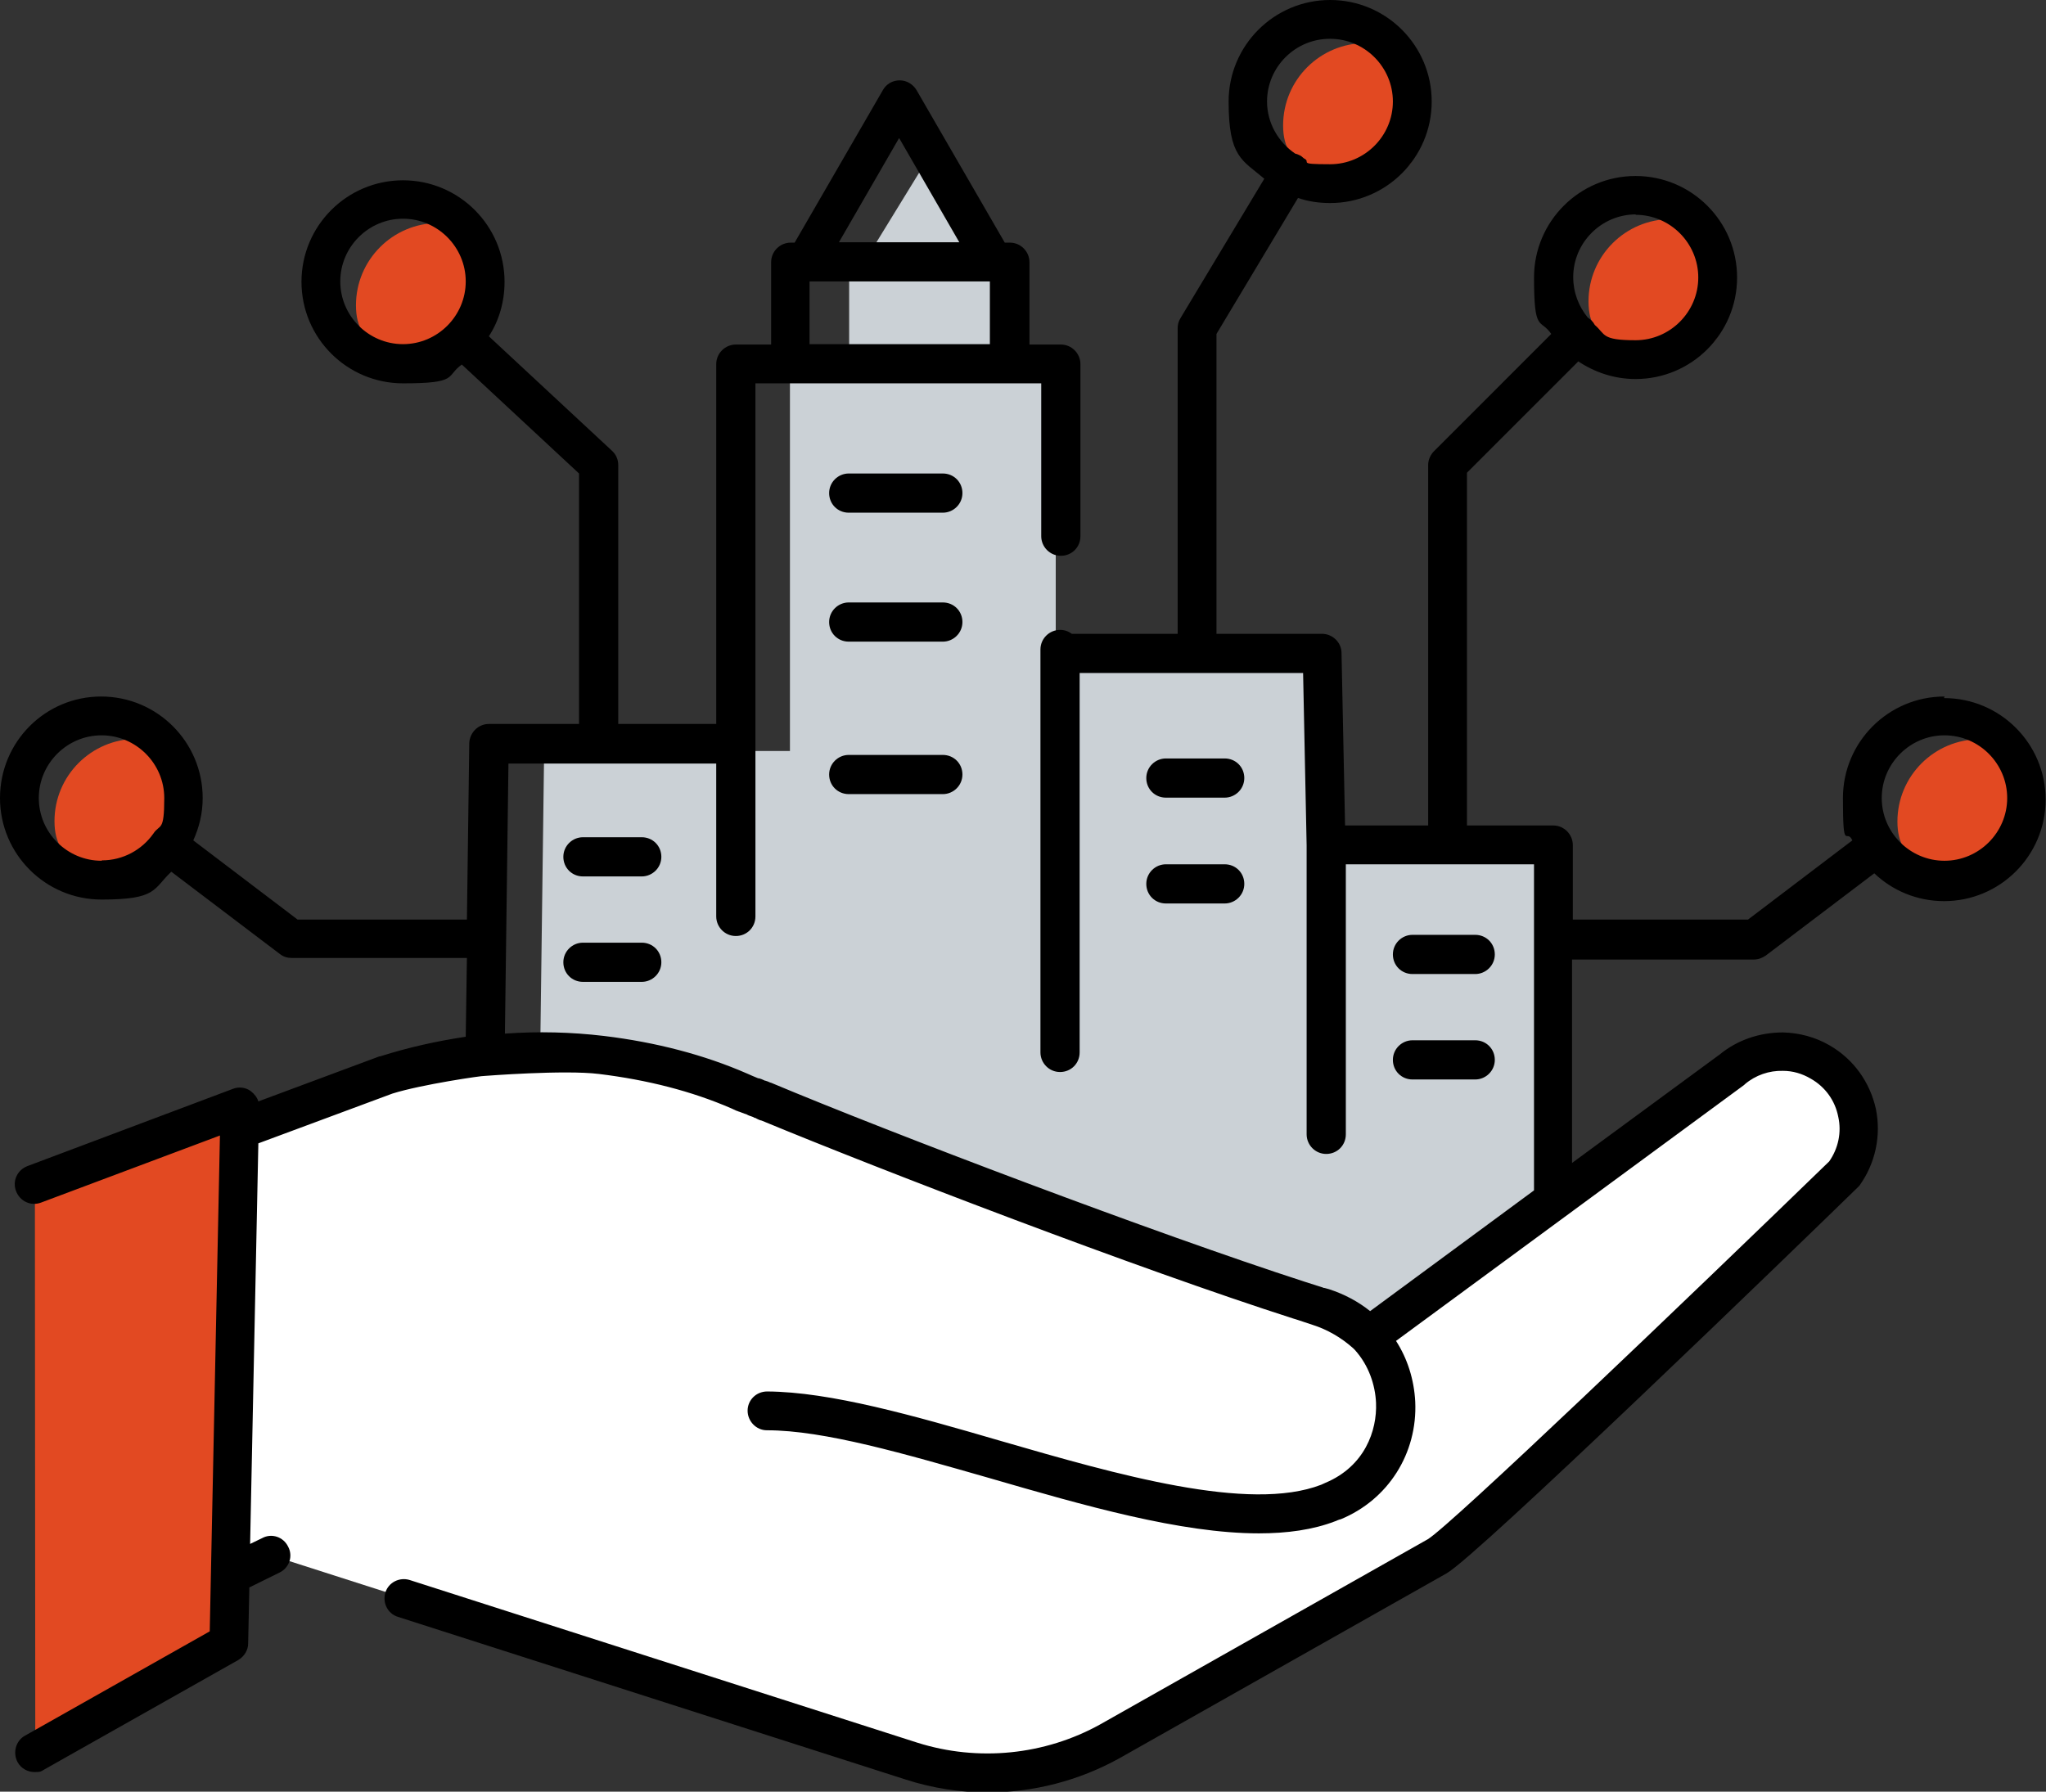 <?xml version="1.0" encoding="UTF-8"?>
<svg id="_編集モード" data-name="編集モード" xmlns="http://www.w3.org/2000/svg" version="1.1" viewBox="0 0 521.9 457.1">
  <rect x="0" y="0" width="521.9" height="457.1" fill="#333333" stroke="none"/>
  <defs>
    <style>
      .cls-1 {
        fill: #e24922;
      }

      .cls-1, .cls-2, .cls-3, .cls-4 {
        stroke-width: 0px;
      }

      .cls-2 {
        fill: #000;
      }

      .cls-3 {
        fill: #cbd1d6;
      }

      .cls-4 {
        fill: #fff;
      }
    </style>
  </defs>
  <path class="cls-4" d="M464.4,270.7c-3-1.7-6.2-2.6-9.5-2.7-4.6,0-9.3,1.4-13,4.5l-46.7,34.4-46.1,33.9c-3.9-3.6-8.6-6.3-13.7-7.9-43.9-13.7-121.4-43.8-146.8-54.8-11.9-5.2-24.2-7.9-35.1-9.2-5.2-.6-10.3-.9-15.5-.9-13.3,0-26.6,2.2-39.4,6.2l-37.5,14-2.3,113.7,10.4-5.1,163.5,52.4c16.8,5.4,35.2,3.6,50.6-5.1l83.5-47.2,103.7-97.5c6.9-9.5,4-22.8-6.1-28.7Z"/>
  <g>
    <polygon class="cls-1" points="9 447.2 58.6 419.3 61.3 282.6 8.9 302.3 9 447.2"/>
    <path class="cls-1" d="M505,188.6c-11.6,0-21,9.4-21,21s9.4,12,21,12,13-.4,13-12-1.4-21-13-21Z"/>
    <path class="cls-1" d="M34.9,221.5c11.6,0,13-.4,13-12s-1.4-21-13-21-21,9.4-21,21,9.4,12,21,12Z"/>
    <path class="cls-1" d="M111.8,56.9c-11.6,0-21,9.4-21,21s9.4,12,21,12,13-.4,13-12-1.4-21-13-21Z"/>
    <path class="cls-1" d="M426.2,55.9c-11.6,0-21,9.4-21,21s9.4,12,21,12,13-.4,13-12-1.4-21-13-21Z"/>
    <path class="cls-1" d="M348.3,11c-11.6,0-21,9.4-21,21s9.4,12,21,12,13-.4,13-12-1.4-21-13-21Z"/>
  </g>
  <g>
    <g>
      <path class="cls-3" d="M153.4,269c11,1.3,23.2,4,35.1,9.2,25.4,11,102.8,41.1,146.8,54.8,5.1,1.6,9.8,4.3,13.7,7.9l46.1-33.9v-89.4h-58.3l-1-48.9h-66.5v-73.9h-67.8v96.8h-62.7l-1,76.5c5.2,0,10.3.3,15.5.9Z"/>
      <polygon class="cls-3" points="257.5 66.8 253.3 66.8 237.5 39.1 220.5 66.8 216.6 66.8 216.6 92.8 257.5 92.8 257.5 66.8"/>
    </g>
    <g>
      <path class="cls-2" d="M240.5,120.8h-24c-2.7,0-5,2.2-5,5s2.2,5,5,5h24c2.7,0,5-2.2,5-5s-2.2-5-5-5Z"/>
      <path class="cls-2" d="M240.5,153.7h-24c-2.7,0-5,2.2-5,5s2.2,5,5,5h24c2.7,0,5-2.2,5-5s-2.2-5-5-5Z"/>
      <path class="cls-2" d="M240.5,192.6h-24c-2.7,0-5,2.2-5,5s2.2,5,5,5h24c2.7,0,5-2.2,5-5s-2.2-5-5-5Z"/>
      <path class="cls-2" d="M360.3,248.5h16c2.7,0,5-2.2,5-5s-2.2-5-5-5h-16c-2.7,0-5,2.2-5,5s2.2,5,5,5Z"/>
      <path class="cls-2" d="M360.3,275.4h16c2.7,0,5-2.2,5-5s-2.2-5-5-5h-16c-2.7,0-5,2.2-5,5s2.2,5,5,5Z"/>
      <path class="cls-2" d="M297.4,203.5h15c2.7,0,5-2.2,5-5s-2.2-5-5-5h-15c-2.7,0-5,2.2-5,5s2.2,5,5,5Z"/>
      <path class="cls-2" d="M297.4,230.5h15c2.7,0,5-2.2,5-5s-2.2-5-5-5h-15c-2.7,0-5,2.2-5,5s2.2,5,5,5Z"/>
      <path class="cls-2" d="M163.7,213.6h-15c-2.7,0-5,2.2-5,5s2.2,5,5,5h15c2.7,0,5-2.2,5-5s-2.2-5-5-5Z"/>
      <path class="cls-2" d="M163.7,240.5h-15c-2.7,0-5,2.2-5,5s2.2,5,5,5h15c2.7,0,5-2.2,5-5s-2.2-5-5-5Z"/>
      <path class="cls-2" d="M496,177.7c-14.3,0-25.9,11.6-25.9,25.9s.9,7.5,2.4,10.8l-26.6,20.2h-44.7v-19c0-2.7-2.2-5-5-5h-22v-90l28.4-28.4c4.2,2.8,9.2,4.5,14.6,4.5,14.3,0,25.9-11.6,25.9-25.9s-11.6-25.9-25.9-25.9-25.9,11.6-25.9,25.9,1.6,10.3,4.4,14.4l-29.9,29.9c-.9.9-1.5,2.2-1.5,3.5v92h-21.2l-.9-44c0-2.7-2.3-4.9-5-4.9h-26.9v-76.5l20.8-34.7c2.6.9,5.3,1.3,8.2,1.3,14.3,0,25.9-11.6,25.9-25.9S353.6,0,339.3,0s-25.9,11.6-25.9,25.9,3.5,14.9,9.1,19.7l-21.4,35.6c-.5.8-.7,1.7-.7,2.6v77.9h-27c-.8-.6-1.8-1-3-1-2.7,0-5,2.2-5,5v102.8c0,2.7,2.2,5,5,5s5-2.2,5-5v-96.8h57l.9,44c0,.1,0,.2,0,.3v73.4c0,2.7,2.2,5,5,5s5-2.2,5-5v-68.9h48v83.2l-41.8,30.8c-3-2.4-6.5-4.3-10.5-5.6-.3-.1-.7-.2-1.1-.3-.1,0-.3,0-.4-.1-1.5-.5-3.1-1-4.7-1.5-38-12.3-105.5-37.9-136.2-50.8,0,0,0,0-.1,0-.4-.2-.9-.4-1.3-.5-.1,0-.2,0-.3-.1-.4-.2-.9-.4-1.3-.5,0,0-.1,0-.2,0-1-.4-1.9-.8-2.8-1.2,0,0,0,0,0,0-11-4.8-23.3-8-36.5-9.6-8.4-1-16.8-1.2-25.3-.6l.9-68.9h53v39c0,2.7,2.2,5,5,5s5-2.2,5-5V97.8h72.9v39c0,2.7,2.2,5,5,5s5-2.2,5-5v-43.9c0-2.7-2.2-5-5-5h-8v-21c0-2.7-2.2-5-5-5h-1.3l-22.5-38.9c-.9-1.5-2.5-2.5-4.3-2.5s-3.4.9-4.3,2.5l-22.5,38.9h-1c-2.7,0-5,2.2-5,5v21h-9c-2.7,0-5,2.2-5,5v91.8h-25v-66.1c0-1.4-.6-2.7-1.6-3.6l-31.4-29.2c2.6-4,4-8.8,4-13.9,0-14.3-11.6-25.9-25.9-25.9s-25.9,11.6-25.9,25.9,11.6,25.9,25.9,25.9,10.8-1.8,15-4.8l29.9,27.8v63.9h-23c-2.7,0-4.9,2.2-5,4.9l-.6,45h-43.2l-26.6-20.2c1.5-3.3,2.4-6.9,2.4-10.8,0-14.3-11.6-25.9-25.9-25.9S0,189.3,0,203.6s11.6,25.9,25.9,25.9,13.1-2.7,17.8-7.1l27.7,21c.9.7,1.9,1,3,1h44.7l-.3,20.1c-7.3,1.1-14.6,2.7-21.8,5,0,0-.2,0-.2,0l-30.9,11.5c-.3-1-1-1.9-1.9-2.6-1.3-1-3.1-1.2-4.6-.6l-52.4,19.7c-2.6,1-3.9,3.8-2.9,6.4,1,2.6,3.8,3.9,6.4,2.9l45.6-17.1-2.6,126.5-47.1,26.6c-2.4,1.3-3.2,4.4-1.9,6.8.9,1.6,2.6,2.5,4.3,2.5s1.7-.2,2.4-.6l49.6-28c1.5-.9,2.5-2.5,2.5-4.2l.3-14.3,7.7-3.8c2.5-1.2,3.5-4.2,2.2-6.6-1.2-2.5-4.2-3.5-6.6-2.2l-3.1,1.5,2.1-102.2,34.2-12.7c7.3-2.3,23-4.6,23.5-4.5,0,0,20.4-1.6,29.2-.5,12.3,1.5,23.7,4.4,33.8,8.8.4.2.9.4,1.3.6.2,0,.4.2.6.2.3.1.5.2.8.3.3.1.5.2.8.3.2,0,.5.2.7.3.2.1.5.2.8.3.3.1.6.2.9.4.2,0,.4.1.5.2.4.2.8.4,1.3.5,0,0,0,0,0,0,30.4,12.6,95.7,37.7,135.6,50.5,1.7.5,3.3,1.1,4.9,1.6,3.8,1.2,7.4,3.3,10.4,6l.4.4c3.6,4,5.2,9,5.4,13.5.3,7.1-2.9,16.2-12.9,20.4-.4.2-.7.3-1.1.5-18.4,7.1-52.1-2.6-81.8-11.2-22.3-6.5-43.4-12.5-59.5-12.6-2.8,0-5,2.2-5,4.9,0,2.7,2.2,5,4.9,5,14.7,0,35.1,6,56.8,12.2,24.1,7,48.8,14.1,68.7,14.1,7.2,0,13.8-.9,19.5-3.1.5-.2.9-.4,1.4-.5,12.1-5,19.6-16.8,19-30-.3-5.7-2-11-4.9-15.5l88.8-65.3c0,0,.1-.1.2-.2,2.7-2.3,6.2-3.5,9.7-3.4,2.5,0,4.9.7,7.1,2,3.7,2.1,6.2,5.6,7,9.7.9,4,0,8.1-2.3,11.4-36.7,35.6-96.6,92.9-102.4,96.4l-83.5,47.2c-14.2,7.9-31.2,9.6-46.7,4.7l-129.5-41.5c-2.6-.8-5.4.6-6.2,3.2-.8,2.6.6,5.4,3.2,6.2l129.5,41.5c6.8,2.2,13.9,3.3,20.9,3.3,11.7,0,23.3-3,33.6-8.7l83.5-47.2c7.7-4.3,88.6-82.6,104.7-98.3.2-.2.4-.4.6-.6,4.1-5.7,5.6-12.8,4.2-19.6-1.5-6.8-5.7-12.7-11.8-16.2-3.6-2.1-7.7-3.2-11.9-3.3-5.9,0-11.6,1.9-16.1,5.6l-37.7,27.7v-51.9h46.4c1.1,0,2.1-.4,3-1l27.7-21c4.6,4.4,10.9,7.1,17.8,7.1,14.3,0,25.9-11.6,25.9-25.9s-11.6-25.9-25.9-25.9ZM417.2,54.8c8.8,0,16,7.2,16,16s-7.2,16-16,16-7.6-1.5-10.4-3.9c-.2-.4-.5-.8-.8-1.1s-.7-.6-1-.8c-2.3-2.8-3.7-6.4-3.7-10.3,0-8.8,7.2-16,16-16ZM339.3,9.9c8.8,0,16,7.2,16,16s-7.2,16-16,16-4.6-.5-6.7-1.5c-.3-.2-.5-.5-.9-.7-.4-.2-.8-.4-1.3-.5-4.3-2.9-7.2-7.8-7.2-13.3,0-8.8,7.2-16,16-16ZM229.4,35.3l15.3,26.5h-30.7l15.3-26.5ZM206.5,71.8h46v16h-46v-16ZM86.8,71.8c0-8.8,7.2-16,16-16s16,7.2,16,16-7.2,16-16,16-16-7.2-16-16ZM25.9,219.6c-8.8,0-16-7.2-16-16s7.2-16,16-16,16,7.2,16,16-1.1,6.5-2.8,9.1c0,0,0,0,0,0,0,0,0,0,0,0-2.9,4.1-7.7,6.8-13.1,6.8ZM496,219.6c-8.8,0-16-7.2-16-16s7.2-16,16-16,16,7.2,16,16-7.2,16-16,16Z"/>
    </g>
  </g>
</svg>